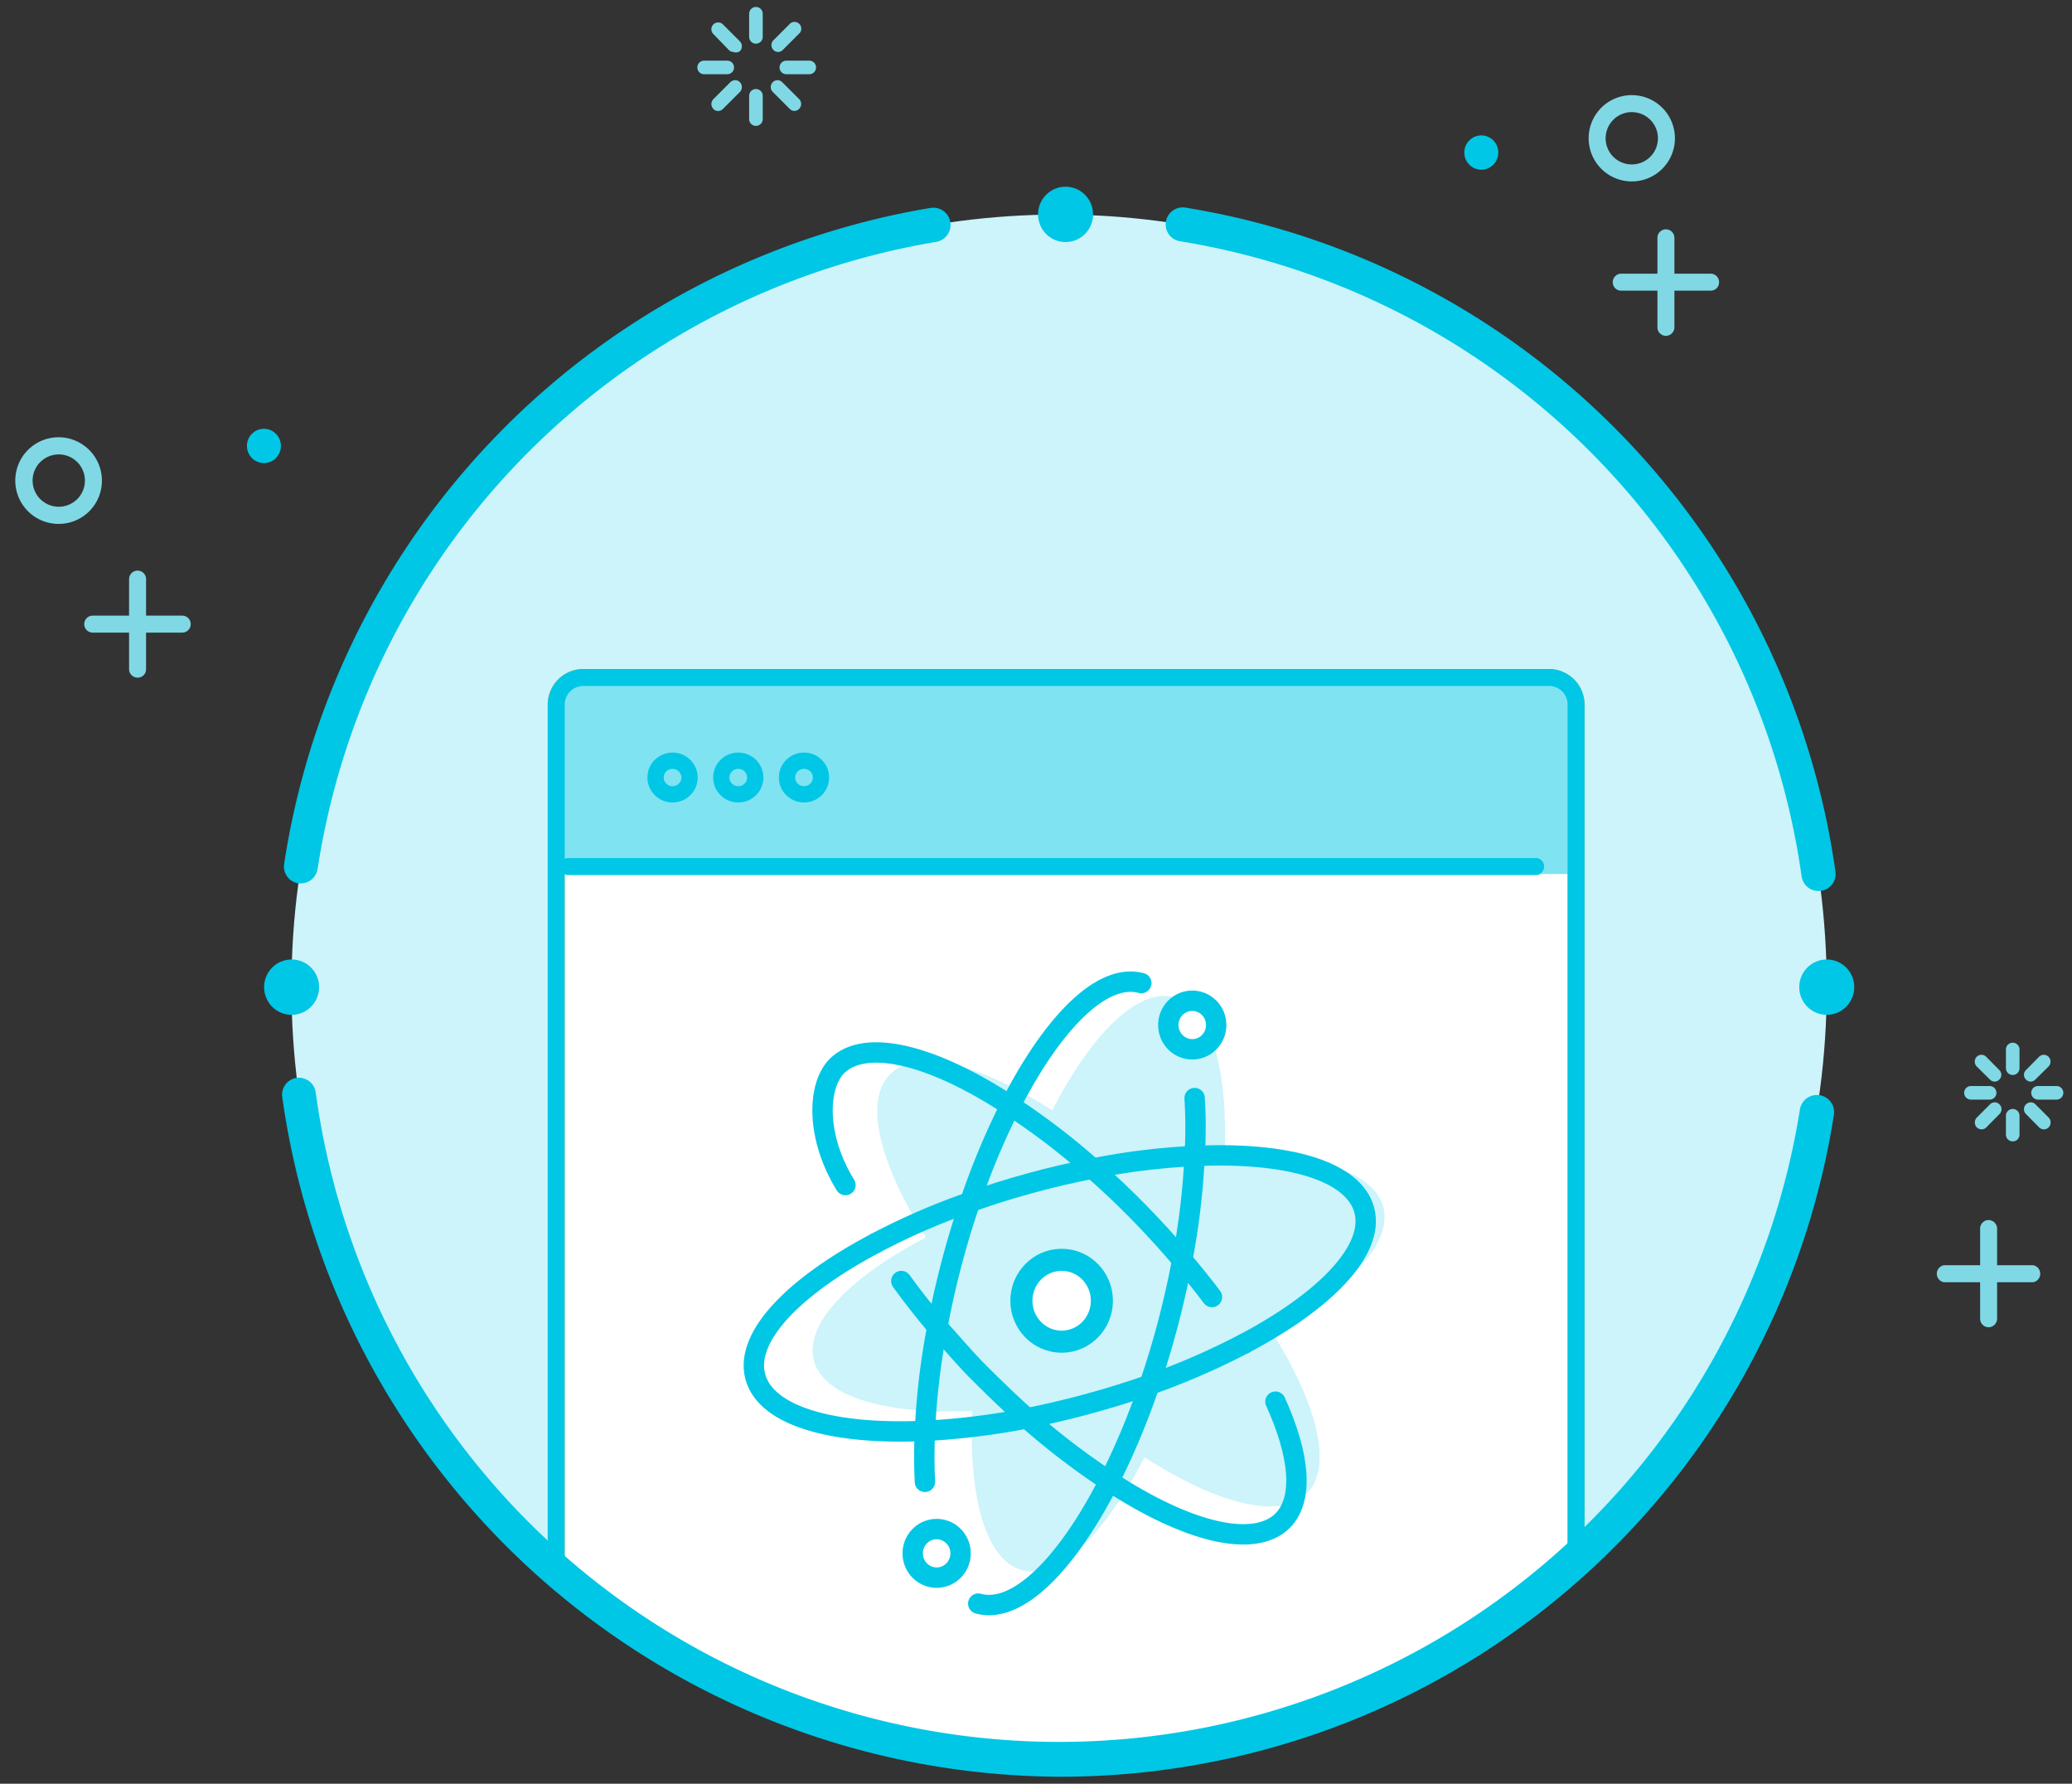 <svg xmlns="http://www.w3.org/2000/svg" viewBox="0 0 122 105"><rect x="0" y="0" width="122" height="105" fill="#333333" stroke="none"/><defs><style>.cls-1{fill:#ccf4fa;}.cls-10,.cls-11,.cls-2{fill:#fff;}.cls-3{fill:#ffbe00;}.cls-4,.cls-9{fill:#00c7e5;}.cls-5{fill:#80e3f2;}.cls-6{fill:#80d8e5;}.cls-7,.cls-8{fill:none;}.cls-10,.cls-11,.cls-7,.cls-8,.cls-9{stroke:#00c7e5;}.cls-7,.cls-8,.cls-9{stroke-linecap:round;stroke-linejoin:round;}.cls-7{stroke-width:0.96px;}.cls-11,.cls-8,.cls-9{stroke-width:1.2px;}.cls-10,.cls-11{stroke-miterlimit:10;}.cls-10{stroke-width:1.3px;}</style></defs><title>アートボード 118</title><g id="言語一覧"><ellipse class="cls-1" cx="62.36" cy="58.11" rx="45.2" ry="45.48"/><path class="cls-2" d="M91.21,39.88H34.35a1.6,1.6,0,0,0-1.6,1.6V93a45,45,0,0,0,60.05-1.8V41.48A1.6,1.6,0,0,0,91.21,39.88Z"/><path class="cls-3" d="M61.78,104.09A45.56,45.56,0,0,1,32.43,93.35l-.18-.15V41.48a2.1,2.1,0,0,1,2.1-2.1H91.21a2.1,2.1,0,0,1,2.09,2.1v49.9l-.16.15A45.35,45.35,0,0,1,61.78,104.09ZM33.25,92.73A44.45,44.45,0,0,0,92.3,91V41.48a1.09,1.09,0,0,0-1.09-1.1H34.35a1.1,1.1,0,0,0-1.1,1.1Z"/><ellipse class="cls-4" cx="87.22" cy="8.98" rx="1" ry="1.01"/><ellipse class="cls-4" cx="15.54" cy="26.25" rx="1" ry="1.01"/><ellipse class="cls-4" cx="62.74" cy="12.62" rx="1.62" ry="1.63"/><ellipse class="cls-4" cx="17.17" cy="58.11" rx="1.62" ry="1.63"/><ellipse class="cls-4" cx="107.56" cy="58.11" rx="1.62" ry="1.63"/><rect class="cls-5" x="32.75" y="40.18" width="60.05" height="11.27"/><path class="cls-4" d="M90.51,51.51H33.39a.51.51,0,0,1,0-1H90.51a.51.51,0,0,1,0,1Z"/><path class="cls-6" d="M10.73,37.24H5.46a.5.5,0,0,1,0-1h5.27a.5.5,0,0,1,0,1Z"/><path class="cls-6" d="M8.1,39.89a.5.5,0,0,1-.5-.5v-5.3a.5.5,0,1,1,1,0v5.3A.49.49,0,0,1,8.1,39.89Z"/><path class="cls-6" d="M119.72,75.48h-5.27a.51.51,0,0,1,0-1h5.27a.51.51,0,0,1,0,1Z"/><path class="cls-6" d="M117.09,78.13a.5.5,0,0,1-.5-.5V72.32a.5.5,0,0,1,.5-.5.51.51,0,0,1,.5.5v5.31A.51.51,0,0,1,117.09,78.13Z"/><path class="cls-6" d="M44.51,2.57a.4.4,0,0,1-.4-.4V.81a.4.4,0,1,1,.8,0V2.17A.4.4,0,0,1,44.51,2.57Z"/><path class="cls-6" d="M44.51,7.41a.4.4,0,0,1-.4-.4V5.64a.4.4,0,1,1,.8,0V7A.4.4,0,0,1,44.51,7.41Z"/><path class="cls-6" d="M47.65,4.37H46.3a.4.4,0,1,1,0-.8h1.35a.4.4,0,0,1,0,.8Z"/><path class="cls-6" d="M42.82,4.37H41.46a.4.4,0,1,1,0-.8h1.36a.4.4,0,0,1,0,.8Z"/><path class="cls-6" d="M45.82,3.06a.38.38,0,0,1-.28-.12.4.4,0,0,1,0-.57l1-1a.4.4,0,0,1,.56.56l-1,1A.39.39,0,0,1,45.82,3.06Z"/><path class="cls-6" d="M46.78,6.53a.38.38,0,0,1-.28-.12l-1-1a.4.4,0,0,1,0-.57.39.39,0,0,1,.56,0l1,1a.41.41,0,0,1-.28.69Z"/><path class="cls-6" d="M43.19,3.06a.39.39,0,0,1-.28-.12L42,2a.4.4,0,0,1,0-.56.4.4,0,0,1,.57,0l1,1a.42.42,0,0,1,0,.57A.4.4,0,0,1,43.19,3.06Z"/><path class="cls-6" d="M42.23,6.53A.39.39,0,0,1,42,6.41a.42.42,0,0,1,0-.57l1-1a.4.4,0,0,1,.57,0,.42.42,0,0,1,0,.57l-1,1A.4.4,0,0,1,42.23,6.53Z"/><path class="cls-6" d="M96.09,10.68a2.54,2.54,0,1,1,2.53-2.54A2.54,2.54,0,0,1,96.09,10.68Zm0-4.08a1.54,1.54,0,1,0,1.53,1.54A1.54,1.54,0,0,0,96.09,6.6Z"/><path class="cls-6" d="M100.73,17.11H95.45a.49.49,0,0,1-.49-.5.5.5,0,0,1,.49-.5h5.28a.5.5,0,0,1,.49.5A.49.49,0,0,1,100.73,17.11Z"/><path class="cls-6" d="M98.09,19.77a.5.5,0,0,1-.5-.51V14a.5.5,0,0,1,.5-.5.5.5,0,0,1,.5.5v5.3A.51.51,0,0,1,98.09,19.77Z"/><path class="cls-6" d="M118.51,63.28a.4.4,0,0,1-.4-.4v-1.1a.4.4,0,0,1,.8,0v1.1A.4.4,0,0,1,118.51,63.28Z"/><path class="cls-6" d="M118.51,67.19a.4.4,0,0,1-.4-.4V65.68a.4.4,0,1,1,.8,0v1.11A.4.4,0,0,1,118.51,67.19Z"/><path class="cls-6" d="M121.05,64.73H120a.4.4,0,1,1,0-.8h1.09a.4.4,0,0,1,0,.8Z"/><path class="cls-6" d="M117.15,64.73h-1.1a.4.4,0,1,1,0-.8h1.1a.4.4,0,0,1,0,.8Z"/><path class="cls-6" d="M119.57,63.67a.39.39,0,0,1-.28-.12.39.39,0,0,1,0-.56l.77-.78a.39.39,0,0,1,.56,0,.41.41,0,0,1,0,.57l-.78.77A.39.39,0,0,1,119.57,63.67Z"/><path class="cls-6" d="M120.34,66.48a.39.39,0,0,1-.28-.12l-.77-.78a.4.4,0,0,1,0-.57.39.39,0,0,1,.56,0l.78.78a.42.42,0,0,1,0,.57A.4.4,0,0,1,120.34,66.48Z"/><path class="cls-6" d="M117.45,63.67a.39.39,0,0,1-.28-.12l-.78-.77a.41.41,0,0,1,0-.57.39.39,0,0,1,.56,0l.77.78a.39.39,0,0,1,0,.56A.39.39,0,0,1,117.45,63.67Z"/><path class="cls-6" d="M116.68,66.48a.4.4,0,0,1-.29-.12.42.42,0,0,1,0-.57l.78-.78a.39.39,0,0,1,.56,0,.4.4,0,0,1,0,.57l-.77.78A.39.39,0,0,1,116.68,66.48Z"/><path class="cls-6" d="M3.43,30.84A2.55,2.55,0,1,1,6,28.29,2.54,2.54,0,0,1,3.43,30.84Zm0-4.09A1.54,1.54,0,1,0,5,28.29,1.54,1.54,0,0,0,3.43,26.75Z"/><path class="cls-4" d="M17.72,52h-.16a1,1,0,0,1-.83-1.14A46.2,46.2,0,0,1,54.79,12.24a1,1,0,0,1,.33,2A44.21,44.21,0,0,0,18.7,51.16,1,1,0,0,1,17.72,52Z"/><path class="cls-4" d="M62.36,104.59a46.46,46.46,0,0,1-45.74-40,1,1,0,0,1,.85-1.14,1,1,0,0,1,1.12.86,44.17,44.17,0,0,0,87.39,1,1,1,0,1,1,2,.32A46.09,46.09,0,0,1,62.36,104.59Z"/><path class="cls-4" d="M107.08,52.45a1,1,0,0,1-1-.86A44.11,44.11,0,0,0,69.47,14.2a1,1,0,0,1-.82-1.15,1,1,0,0,1,1.14-.83A46.11,46.11,0,0,1,108.07,51.3a1,1,0,0,1-.84,1.14Z"/><path class="cls-4" d="M61.78,104.09A45.56,45.56,0,0,1,32.43,93.35l-.18-.15V41.48a2.1,2.1,0,0,1,2.1-2.1H91.21a2.1,2.1,0,0,1,2.09,2.1v49.9l-.16.15A45.35,45.35,0,0,1,61.78,104.09ZM33.25,92.73A44.45,44.45,0,0,0,92.3,91V41.48a1.09,1.09,0,0,0-1.09-1.1H34.35a1.1,1.1,0,0,0-1.1,1.1Z"/><ellipse class="cls-7" cx="39.6" cy="45.77" rx="1" ry="0.99"/><ellipse class="cls-7" cx="43.47" cy="45.77" rx="1" ry="0.99"/><ellipse class="cls-7" cx="47.34" cy="45.77" rx="1" ry="0.99"/><ellipse class="cls-1" cx="64.68" cy="75.58" rx="6.19" ry="17.4" transform="translate(-34.47 67.47) rotate(-44.77)"/><ellipse class="cls-1" cx="64.68" cy="75.58" rx="17.36" ry="6.21" transform="translate(-17.47 19.48) rotate(-15.12)"/><ellipse class="cls-1" cx="64.68" cy="75.58" rx="17.45" ry="6.17" transform="translate(-24.98 118.67) rotate(-75.12)"/><path class="cls-8" d="M65.31,87.19c4.56,3,8.54,4,10.22,2.32,1.25-1.28,1-3.85-.43-7"/><path class="cls-8" d="M55.19,78.11c-.77-.91-1.48-1.81-2.12-2.7"/><path class="cls-8" d="M65.31,87.19a42.48,42.48,0,0,1-4.84-3.7"/><path class="cls-8" d="M57.6,94.4c2.29.63,5.21-2.31,7.71-7.21"/><path class="cls-8" d="M54.46,84.23c-.05,1.06-.05,2.07,0,3"/><path class="cls-8" d="M67.2,57.87c-2.29-.63-5.21,2.31-7.71,7.22"/><path class="cls-8" d="M55.19,78.11C56,79,56.83,80,57.73,80.89s1.82,1.79,2.74,2.6"/><path class="cls-8" d="M64.33,68.79c-1.18.23-2.4.51-3.64.85s-2.43.71-3.57,1.12"/><path class="cls-8" d="M60.47,83.49c1.18-.24,2.4-.52,3.64-.86s2.43-.71,3.57-1.11"/><path class="cls-8" d="M64.33,68.79a40.14,40.14,0,0,1,6-.74"/><path class="cls-8" d="M51.55,73.18a40.16,40.16,0,0,1,5.57-2.42"/><path class="cls-8" d="M73.25,79.1a42.71,42.71,0,0,1-5.57,2.42"/><path class="cls-9" d="M67.68,81.52c.4-1.17.77-2.38,1.1-3.64s.61-2.5.83-3.71"/><path class="cls-8" d="M67.68,81.52a45,45,0,0,1-2.37,5.67"/><path class="cls-8" d="M54.46,84.23a42.65,42.65,0,0,1,.73-6.12"/><path class="cls-8" d="M51.55,73.18c-4.81,2.54-7.7,5.51-7.08,7.85s4.57,3.45,10,3.2"/><path class="cls-8" d="M60.47,83.49a42.94,42.94,0,0,1-6,.74"/><path class="cls-8" d="M57.12,70.76a43.8,43.8,0,0,1,2.37-5.67"/><path class="cls-8" d="M57.12,70.76c-.4,1.16-.77,2.38-1.1,3.64s-.61,2.5-.83,3.71"/><path class="cls-8" d="M59.49,65.09c-4.56-3-8.54-4-10.22-2.33-1.16,1.19-1.23,4.18.51,7"/><path class="cls-8" d="M59.49,65.09a41.36,41.36,0,0,1,4.84,3.7"/><ellipse class="cls-10" cx="62.51" cy="76.57" rx="2.37" ry="2.41"/><ellipse class="cls-11" cx="70.2" cy="60.34" rx="1.41" ry="1.43"/><ellipse class="cls-11" cx="55.15" cy="91.44" rx="1.41" ry="1.43"/><path class="cls-8" d="M73.25,79.1c4.81-2.54,7.7-5.52,7.08-7.86s-4.57-3.45-10-3.19"/><path class="cls-8" d="M70.34,68.05a27.39,27.39,0,0,0,0-3.41"/><path class="cls-8" d="M70.34,68.05a43,43,0,0,1-.73,6.12"/><path class="cls-8" d="M69.61,74.17c-.79-.93-1.64-1.87-2.54-2.79s-1.82-1.79-2.74-2.59"/><path class="cls-8" d="M69.61,74.17c.62.73,1.21,1.46,1.75,2.18"/></g></svg>